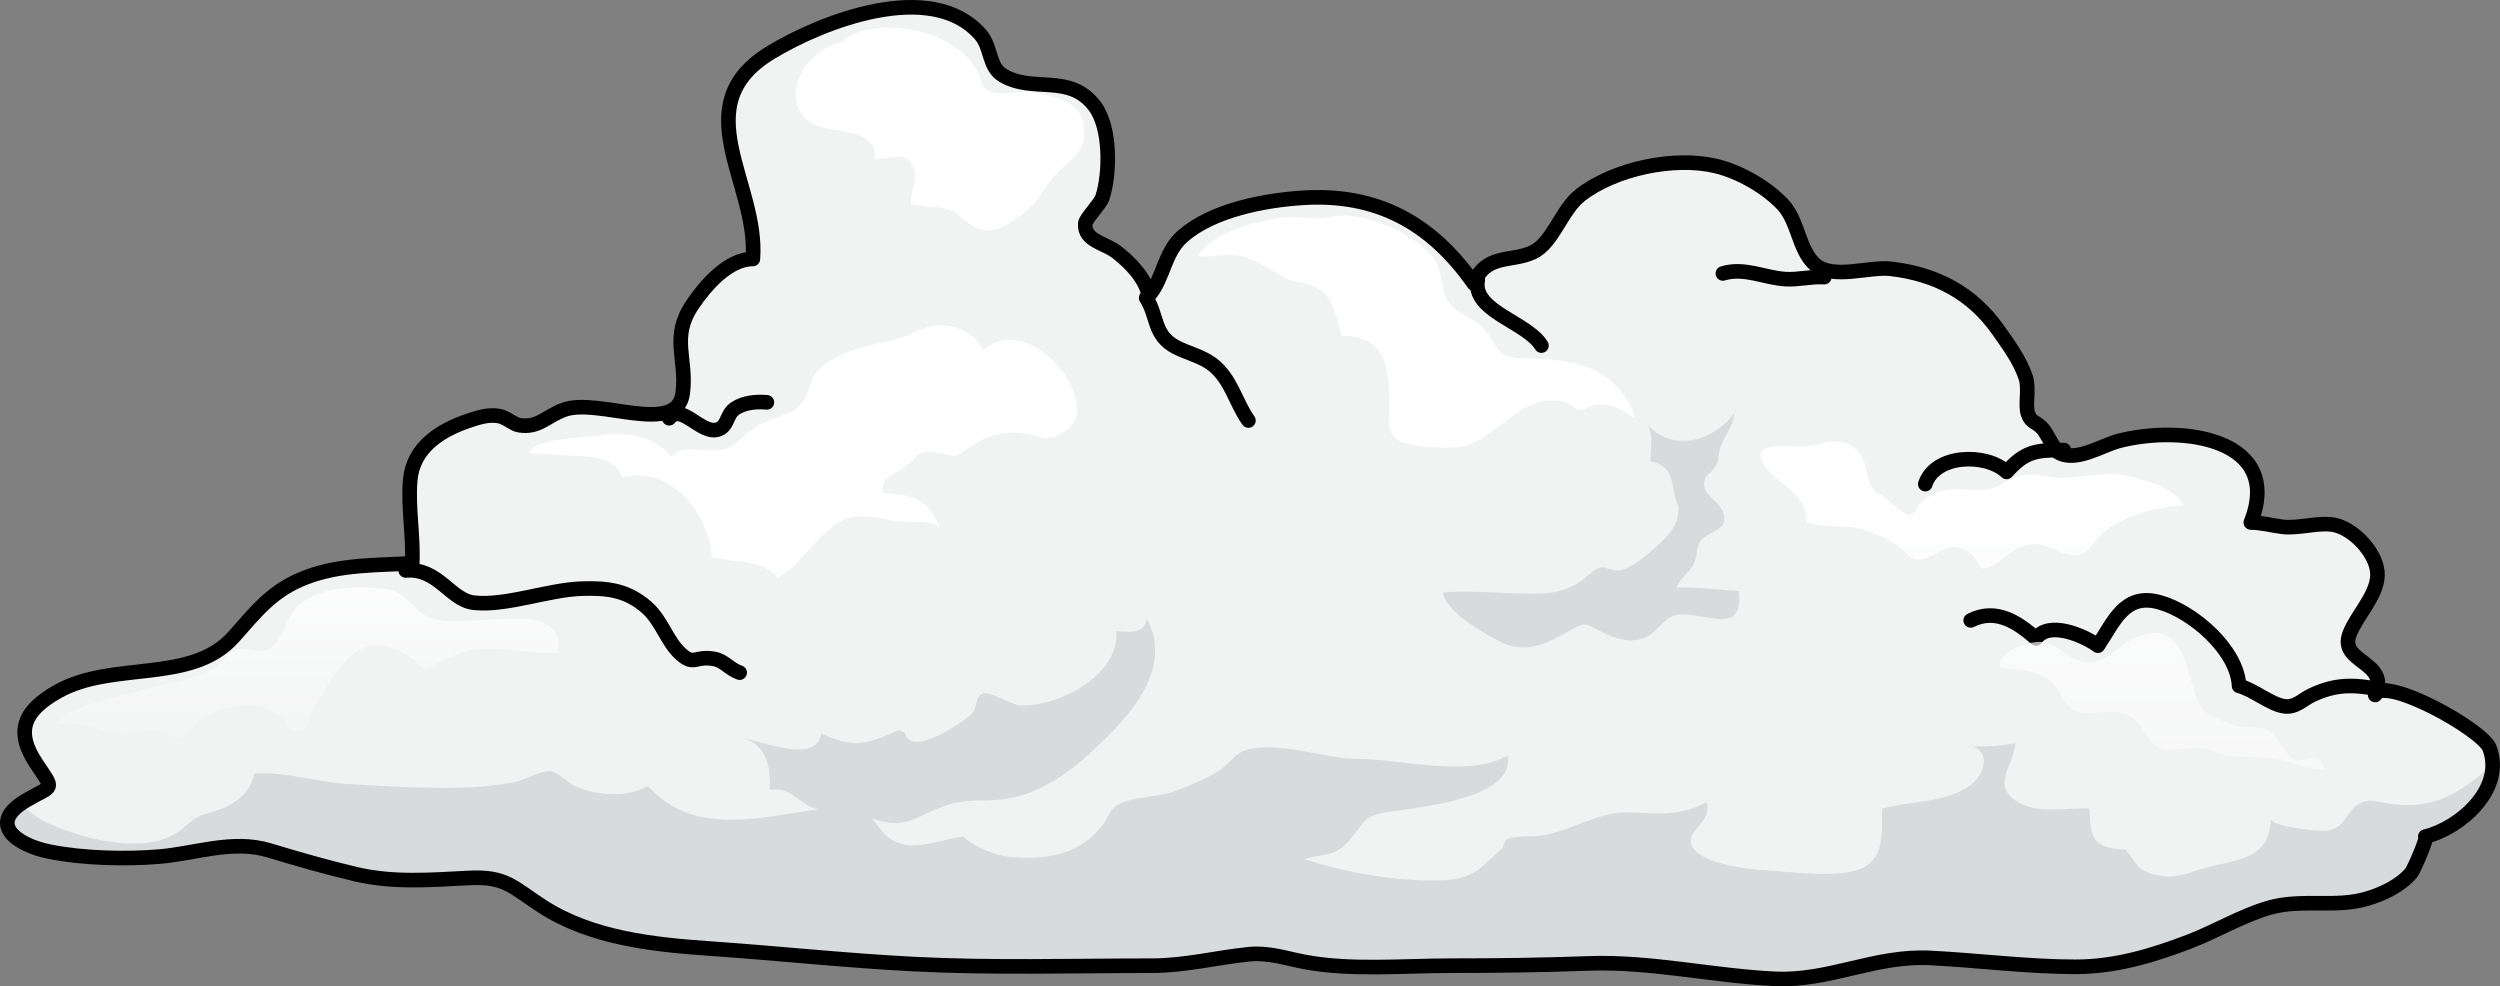 <?xml version="1.0" encoding="utf-8"?>
<!-- Generator: Adobe Illustrator 16.0.0, SVG Export Plug-In . SVG Version: 6.00 Build 0)  -->
<!DOCTYPE svg PUBLIC "-//W3C//DTD SVG 1.1//EN" "http://www.w3.org/Graphics/SVG/1.1/DTD/svg11.dtd">
<svg version="1.1" id="Layer_1" xmlns="http://www.w3.org/2000/svg" xmlns:xlink="http://www.w3.org/1999/xlink" x="0px" y="0px"
	 width="256.858px" height="101.333px" viewBox="0 0 256.858 101.333" enable-background="new 0 0 256.858 101.333"
	 xml:space="preserve">
<rect x="0" y="0" width="256.858" height="101.333" fill="#808080" stroke="none"/>
<g>
	<g>
		<path fill="#F1F2F2" d="M243.269,92.312c-3.291,1.005-6.787-0.006-10.098,0.943c-2.823,0.81-5.465,2.42-8.212,3.476
			c-3.821,1.466-7.651,2.609-11.771,2.603c-4.95-0.011-9.94-0.666-14.886-0.913c-5.698-0.285-10.312,2.406-15.943,2.146
			c-6.386-0.296-12.745-1.815-19.138-1.583c-4.725,0.175-9.455,0.234-14.205,0.234c-4.881,0-10.276,0.514-15.043-0.402
			c-1.922-0.37-3.663-0.977-5.657-0.775c-3.424,0.348-6.51,1.178-10.017,1.178c-8.191,0-16.428,0.253-24.602-0.176
			c-6.903-0.362-13.798-1.102-20.643-1.576c-5.896-0.407-12.292-1.064-17.375-4.367c-3.039-1.974-3.731-3.088-7.511-2.896
			c-3.87,0.198-7.76,0.518-11.574-0.378c-2.977-0.7-5.988-1.563-8.914-2.449c-3.786-1.15-7.574,0.323-11.358,0.637
			c-3.448,0.285-7.839,0.173-11.229-0.51c-3.355-0.676-6.503-2.863-2.392-5.279c2.824-1.661,2.937-0.881,0.993-3.828
			c-2.228-3.379-1.118-5.466,2.275-7.368c5.627-3.155,13.699-0.736,18.03-5.589c2.306-2.585,3.933-4.792,7.46-6.132
			c3.511-1.331,7.234-1.223,10.892-1.434c0.142-2.839-0.45-5.729-0.206-8.544c0.293-3.306,2.99-5.099,6.082-6.131
			c0.98-0.328,1.965-0.634,3.025-0.456c0.786,0.133,1.462,0.844,2.096,0.944c1.977,0.316,2.733-0.9,4.604-1.587
			c3.518-1.288,11.641,2.805,12.198-1.737c0.44-3.558-1.276-5.7,0.994-9.061c1.311-1.942,3.657-4.691,6.208-4.696
			c0.614-7.768-7.111-15.775,1.845-21.214c5.183-3.149,16.467-7.617,21.527-1.855c1.178,1.342,0.809,3.306,2.323,4.213
			c3.094,1.849,6.833-0.266,9.426,3.147c1.657,2.182,1.6,6.915,0.793,9.395c-0.213,0.655-1.724,2.175-1.76,2.662
			c-0.141,1.816,1.976,1.965,3.276,2.986c1.37,1.077,2.896,2.639,3.256,4.415c1.523-1.722,1.541-4.41,3.503-6.111
			c3.06-2.656,8.343-3.659,12.251-3.915c7.659-0.505,13.272,2.571,17.632,8.802c1.241-3.09,3.777-2.169,6.014-3.186
			c2.145-0.975,2.937-4.339,4.943-5.902c3.489-2.718,9.648-4.006,13.903-2.985c2.42,0.58,5.156,2.126,6.877,3.949
			c1.608,1.707,1.623,4.59,3.251,6.106c1.827,1.701,5.561,0.237,7.882,0.509c4.602,0.537,8.308,2.479,10.98,6.253
			c1.063,1.502,2.288,3.18,2.855,4.906c0.382,1.168-0.082,2.792,0.23,3.727c0.332,0.994,0.864,0.756,1.581,1.621
			c0.307,0.372,1.223,2.151,1.454,2.301c1.796,1.163,4.519-0.665,6.295-1.124c6.558-1.694,16.958-0.22,13.57,8.377
			c1.165,0.017,2.148,0.308,3.231,0.444c1.753,0.222,3.963-0.58,5.557-0.145c2.063,0.565,4.323,3.139,4.222,5.185
			c-0.107,2.135-2.141,4.051-2.873,5.981c-1.133,2.98,4.179,2.776,2.636,6.252c0.904-2.033,11.039,3.545,11.758,5.479
			c1.568,4.228-3.066,8.214-6.608,9.078c0.345-0.084-1.188,3.435-1.452,3.737C246.591,91.011,244.904,91.81,243.269,92.312z"/>
		<linearGradient id="SVGID_1_" gradientUnits="userSpaceOnUse" x1="202.602" y1="50.416" x2="202.602" y2="102.089">
			<stop  offset="0" style="stop-color:#FFFFFF"/>
			<stop  offset="0.989" style="stop-color:#FFFFFF;stop-opacity:0"/>
		</linearGradient>
		<path fill="url(#SVGID_1_)" d="M197.417,51.58c-0.622,0.515-0.518,1.314-1.424,1.286c-0.364-0.012-1.938-1.438-2.313-1.725
			c-0.781-0.594-0.848-0.28-1.368-1.115c-0.736-1.186-0.373-2.61-1.474-3.712c-1.853-1.854-3.778-0.418-5.865-0.408
			c-1.633,0.01-5.486-0.615-3.606,2.028c1.343,1.888,4.327,2.74,4.202,5.693c1.715,0.702,3.958,0.211,5.838,0.791
			c1.309,0.405,2.526,0.949,3.654,1.721c0.367,0.25,1.275,1.262,1.639,1.324c1.836,0.311,3.133-2.018,5.175-0.975
			c2.008,1.026,0.867,2.715,2.989,1.528c1.431-0.799,1.928-1.826,3.807-2.083c1.731-0.235,3.087,1.222,4.666,1.092
			c1.425-0.116,1.613-1.357,2.742-2.293c2.154-1.789,5.509-2.678,8.263-2.806c-0.654-1.681-4.025-2.642-5.653-3.006
			c-2.454-0.549-4.282,0.104-6.666,0.18c-1.582,0.049-2.976-0.669-4.551-0.192c-1.757,0.531-2.232,1.481-4.126,1.454
			C200.896,50.329,199.498,49.858,197.417,51.58z"/>
		<path fill="#D7DBDB" d="M256.097,78.608c-3.141,2.551-5.626,4.684-10.588,3.969c-1.36-0.195-2.065-0.607-3.16,0.033
			c-1.315,0.769-1.26,2.352-3.169,2.735c-0.718,0.144-5.889-0.399-5.876-1.227c-0.066,3.96-3.084,4.175-6.187,4.908
			c-1.578,0.372-2.946,1.119-4.591,1.013c-0.903-0.057-1.934-0.305-2.671-0.852c-0.22-0.164-1.48-1.884-1.399-1.88
			c-3.468-0.17-3.636-1.081-3.797-4.236c-2.266-0.109-5.399,0.604-7.424-0.712c-2.712-1.762-0.312-3.659-0.182-5.992
			c-1.447,0.26-2.825,0.349-4.332,0.331c2.033,0.767,0.884,3.196-0.313,4.023c-2.647,1.828-6.137,1.532-9.028,2.36
			c-0.08,2.131,0.34,4.892-1.908,6.045c-2.385,1.223-7.701,0.406-10.322,0.268c-1.753-0.095-7.305-0.744-7.433-2.967
			c-0.078-1.346,2.102-1.914,1.65-3.993c-2.958,1.439-4.616,1.156-7.999,1.034c-3.064-0.112-5.771,1.819-8.862,2.371
			c-0.812,0.144-2.964-0.012-3.605,0.364c-0.468,0.272-0.292,0.731-0.661,1.057c-2.079,1.812-2.818,3.042-5.865,3.176
			c-4.594,0.206-9.973-0.749-14.355-2.161c1.758-0.571,3.077-0.163,4.584-1.896c1.691-1.941,1.307-2.515,4.016-2.957
			c2.768-0.453,13.147-1.271,12.266-5.794c-4.044,2.328-10.877,0.345-15.351,0.349c-3.429,0.006-8.359-1.964-11.657-0.855
			c-1.043,0.351-1.767,1.546-2.731,2.132c-1.292,0.787-3.055,1.524-4.49,2.056c-1.703,0.633-4.471,0.498-5.938,1.473
			c-0.793,0.528-0.854,1.237-1.41,1.953c-2.182,2.801-4.998,3.505-8.401,3.381c-1.848-0.066-3.108-0.383-4.705-1.268
			c-1.808-1.003-0.519-1.058-2.577-0.639c-2.688,0.546-5.217,1.522-7.186-1.051c-1.871-2.447-2.007-2.55-5.594-2.113
			c-6.366,0.779-13.465,3.115-18.274-2.291c-2.126,1.242-5.357,1.012-7.547-0.021c-0.81-0.383-1.697-1.425-2.535-1.503
			c-0.843-0.079-2.711,0.962-3.581,1.127c-5.437,1.031-11.632,0.477-17.121,0.199c-3.049-0.153-6.713-1.355-9.676-1.068
			c-0.436,2.299-2.416,3.395-4.432,3.974c-1.894,0.545-1.748,0.759-3.236,1.906c-3.467,2.668-10.696,0.69-14.144-1.102
			c-0.396-0.206-1.309-0.881-2.149-1.682c-3.225,2.27-0.238,4.272,2.947,4.917c3.39,0.683,7.78,0.795,11.229,0.51
			c3.784-0.313,7.572-1.787,11.358-0.637c2.926,0.886,5.938,1.749,8.914,2.449c3.814,0.896,7.704,0.576,11.574,0.378
			c3.779-0.192,4.472,0.922,7.511,2.896c5.083,3.303,11.479,3.96,17.375,4.367c6.845,0.475,13.739,1.214,20.643,1.576
			c8.174,0.429,16.41,0.176,24.602,0.176c3.507,0,6.593-0.83,10.017-1.178c1.994-0.201,3.735,0.405,5.657,0.775
			c4.767,0.916,10.162,0.402,15.043,0.402c4.75,0,9.48-0.06,14.205-0.234c6.393-0.232,12.752,1.287,19.138,1.583
			c5.632,0.261,10.245-2.431,15.943-2.146c4.945,0.247,9.936,0.902,14.886,0.913c4.119,0.007,7.949-1.137,11.771-2.603
			c2.747-1.056,5.389-2.666,8.212-3.476c3.311-0.949,6.807,0.062,10.098-0.943c1.636-0.502,3.322-1.301,4.465-2.618
			c0.265-0.303,1.797-3.821,1.452-3.737C252.239,85.212,256.093,82.147,256.097,78.608z"/>
		
			<path fill="none" stroke="#000000" stroke-width="1.5" stroke-linecap="round" stroke-linejoin="round" stroke-miterlimit="10" d="
			M243.269,92.312c-3.291,1.005-6.787-0.006-10.098,0.943c-2.823,0.81-5.465,2.42-8.212,3.476
			c-3.821,1.466-7.651,2.609-11.771,2.603c-4.95-0.011-9.94-0.666-14.886-0.913c-5.698-0.285-10.312,2.406-15.943,2.146
			c-6.386-0.296-12.745-1.815-19.138-1.583c-4.725,0.175-9.455,0.234-14.205,0.234c-4.881,0-10.276,0.514-15.043-0.402
			c-1.922-0.37-3.663-0.977-5.657-0.775c-3.424,0.348-6.51,1.178-10.017,1.178c-8.191,0-16.428,0.253-24.602-0.176
			c-6.903-0.362-13.798-1.102-20.643-1.576c-5.896-0.407-12.292-1.064-17.375-4.367c-3.039-1.974-3.731-3.088-7.511-2.896
			c-3.87,0.198-7.76,0.518-11.574-0.378c-2.977-0.7-5.988-1.563-8.914-2.449c-3.786-1.15-7.574,0.323-11.358,0.637
			c-3.448,0.285-7.839,0.173-11.229-0.51c-3.355-0.676-6.503-2.863-2.392-5.279c2.824-1.661,2.937-0.881,0.993-3.828
			c-2.228-3.379-1.118-5.466,2.275-7.368c5.627-3.155,13.699-0.736,18.03-5.589c2.306-2.585,3.933-4.792,7.46-6.132
			c3.511-1.331,7.234-1.223,10.892-1.434c0.142-2.839-0.45-5.729-0.206-8.544c0.293-3.306,2.99-5.099,6.082-6.131
			c0.98-0.328,1.965-0.634,3.025-0.456c0.786,0.133,1.462,0.844,2.096,0.944c1.977,0.316,2.733-0.9,4.604-1.587
			c3.518-1.288,11.641,2.805,12.198-1.737c0.44-3.558-1.276-5.7,0.994-9.061c1.311-1.942,3.657-4.691,6.208-4.696
			c0.614-7.768-7.111-15.775,1.845-21.214c5.183-3.149,16.467-7.617,21.527-1.855c1.178,1.342,0.809,3.306,2.323,4.213
			c3.094,1.849,6.833-0.266,9.426,3.147c1.657,2.182,1.6,6.915,0.793,9.395c-0.213,0.655-1.724,2.175-1.76,2.662
			c-0.141,1.816,1.976,1.965,3.276,2.986c1.37,1.077,2.896,2.639,3.256,4.415c1.523-1.722,1.541-4.41,3.503-6.111
			c3.06-2.656,8.343-3.659,12.251-3.915c7.659-0.505,13.272,2.571,17.632,8.802c1.241-3.09,3.777-2.169,6.014-3.186
			c2.145-0.975,2.937-4.339,4.943-5.902c3.489-2.718,9.648-4.006,13.903-2.985c2.42,0.58,5.156,2.126,6.877,3.949
			c1.608,1.707,1.623,4.59,3.251,6.106c1.827,1.701,5.561,0.237,7.882,0.509c4.602,0.537,8.308,2.479,10.98,6.253
			c1.063,1.502,2.288,3.18,2.855,4.906c0.382,1.168-0.082,2.792,0.23,3.727c0.332,0.994,0.864,0.756,1.581,1.621
			c0.307,0.372,1.223,2.151,1.454,2.301c1.796,1.163,4.519-0.665,6.295-1.124c6.558-1.694,16.958-0.22,13.57,8.377
			c1.165,0.017,2.148,0.308,3.231,0.444c1.753,0.222,3.963-0.58,5.557-0.145c2.063,0.565,4.323,3.139,4.222,5.185
			c-0.107,2.135-2.141,4.051-2.873,5.981c-1.133,2.98,4.179,2.776,2.636,6.252c0.904-2.033,11.039,3.545,11.758,5.479
			c1.568,4.228-3.066,8.214-6.608,9.078c0.345-0.084-1.188,3.435-1.452,3.737C246.591,91.011,244.904,91.81,243.269,92.312z"/>
		
			<path fill="none" stroke="#000000" stroke-width="1.5" stroke-linecap="round" stroke-linejoin="round" stroke-miterlimit="10" d="
			M117.763,30.604c1.198,1.867,0.727,3.862,3.085,5.077c1.152,0.593,2.634,0.935,3.695,1.744c1.963,1.498,2.376,3.893,3.723,5.78"/>
		
			<path fill="none" stroke="#000000" stroke-width="1.5" stroke-linecap="round" stroke-linejoin="round" stroke-miterlimit="10" d="
			M151.835,28.737c-0.655,3.252,5.071,4.334,6.536,6.767"/>
		
			<path fill="none" stroke="#000000" stroke-width="1.5" stroke-linecap="round" stroke-linejoin="round" stroke-miterlimit="10" d="
			M212.046,46.239c-2.867,0.008-3.974,0.117-5.882,2.246c-2.087-1.965-7.347-1.852-8.354,1.255"/>
		
			<path fill="none" stroke="#000000" stroke-width="1.5" stroke-linecap="round" stroke-linejoin="round" stroke-miterlimit="10" d="
			M245.186,70.977c-2.897-0.611-4.929-0.863-7.701,0.466c-0.957,0.46-1.636,1.293-2.802,1.122c-1.433-0.212-3.082-1.674-4.632-2.096
			c-0.181-3.707-4.765-7.659-8.209-8.6c-3.577-0.976-4.661,2.035-6.294,4.468c-1.458-1.061-5.051-2.604-6.354-0.746
			c-1.835-1.589-4.065-3.183-6.717-1.85"/>
		
			<path fill="none" stroke="#000000" stroke-width="1.5" stroke-linecap="round" stroke-linejoin="round" stroke-miterlimit="10" d="
			M41.685,58.609c3.359-0.276,4.569,3.049,7,3.315c3.33,0.367,7.643-1.346,11.144-1.448c2.604-0.076,4.582,0.163,6.599,1.913
			c1.577,1.368,2.077,3.529,3.559,4.842c1.361,1.205,1.46,0.09,3.443,0.48c1.004,0.199,1.542,1.055,2.563,1.397"/>
		
			<path fill="none" stroke="#000000" stroke-width="1.5" stroke-linecap="round" stroke-linejoin="round" stroke-miterlimit="10" d="
			M68.755,42.972c1.22-1.603,3.219,1.61,4.914,1.18c1.15-0.292,0.93-1.552,1.85-2.175c0.92-0.626,2.181-0.738,3.272-0.64"/>
	</g>
	<linearGradient id="SVGID_2_" gradientUnits="userSpaceOnUse" x1="96.583" y1="19.646" x2="96.583" y2="62.388">
		<stop  offset="0" style="stop-color:#FFFFFF"/>
		<stop  offset="0.989" style="stop-color:#FFFFFF;stop-opacity:0"/>
	</linearGradient>
	<path fill="url(#SVGID_2_)" d="M87.37,4.165c-2.35,0.182-4.528,1.845-5.353,4.04c-0.648,1.73-0.079,3.826,1.675,4.59
		c1.604,0.7,3.458,0.556,5.037,1.341c1.021,0.51,1.136,1.104,1.166,2.168c1.49,0.198,3.305-1.116,4.011,1.101
		c0.415,1.3-0.431,2.339-0.322,3.591c1.066,0.204,2.148,0.212,3.235,0.364c1.598,0.228,2.474,1.854,4.022,2.248
		c1.801,0.458,4.116-1.322,5.281-2.578c0.941-1.016,1.54-2.277,2.509-3.284c0.75-0.784,2.084-1.702,2.513-2.705
		c0.468-1.098,0.32-2.881-0.496-3.776c-1.049-1.149-3.507-1.703-4.993-1.824c-1.13-0.092-3.346,0.506-4.313-0.223
		c-0.453-0.34-0.534-1.045-0.752-1.532c-0.463-1.028-1.119-1.809-1.993-2.512c-2.97-2.389-8.894-3.325-12.065-1.008"/>
	<linearGradient id="SVGID_3_" gradientUnits="userSpaceOnUse" x1="82.517" y1="55.76" x2="82.517" y2="80.033">
		<stop  offset="0" style="stop-color:#FFFFFF"/>
		<stop  offset="0.989" style="stop-color:#FFFFFF;stop-opacity:0"/>
	</linearGradient>
	<path fill="url(#SVGID_3_)" d="M61.446,44.747c2.74-0.384,5.682-0.117,7.524,2.199c1.634-1.78,4.682,0.332,6.612-1.394
		c1.11-0.99,1.756-1.638,3.228-2.253c1.134-0.475,2.738-0.875,3.5-1.809c1.177-1.448,0.669-2.807,2.442-4.064
		c2.319-1.646,4.785-1.936,7.397-2.578c1.452-0.356,2.555-1.332,4.142-1.414c1.905-0.096,3.896,0.751,4.748,2.563
		c3.644-3.411,9.527,1.942,9.63,5.977c0.032,1.256-0.552,1.934-1.648,2.577c-1.545,0.905-2.127,0.228-3.829-0.008
		c-2.121-0.29-3.973,0.243-5.643,1.46c-1.473,1.077-1.307,0.899-3.183,0.52c-2.025-0.412-1.973,0.283-3.298,1.385
		c-0.998,0.83-2.71,1.018-2.356,2.743c2.825,0.156,4.685,0.508,5.795,3.512c-1.036-0.718-2.372-0.506-3.565-0.552
		c-1.679-0.064-3.742-0.907-5.605-0.406c-3.143,0.846-4.603,4.699-7.408,6.154c-1.909-2.084-4.356-1.443-6.778-2.103
		c-0.379-4.645-4.228-9.398-9.175-8.213c-0.81-1.987-2.914-2.135-4.713-2.197c-1.634-0.059-3.27-0.22-4.9-0.272
		C54.669,45.068,60.161,44.924,61.446,44.747z"/>
	<linearGradient id="SVGID_4_" gradientUnits="userSpaceOnUse" x1="31.437" y1="55.759" x2="31.437" y2="80.03">
		<stop  offset="0" style="stop-color:#FFFFFF"/>
		<stop  offset="0.989" style="stop-color:#FFFFFF;stop-opacity:0"/>
	</linearGradient>
	<path fill="url(#SVGID_4_)" d="M14.521,70.907c2.6-0.812,5.9-0.875,7.964-2.661c0.717-0.621,0.89-1.227,1.876-1.521
		c0.911-0.272,2.375,0.425,3.229,0.007c1.55-0.755,1.713-3.691,3.546-4.916c2.285-1.525,5.55-1.635,8.247-1.336
		c2.148,0.238,2.583,1.513,4.155,2.651c2.935,2.124,12.313-1.58,13.746,2.269c0.161,0.433,0.081,1.224,0.011,1.681
		c-2.781,0.147-5.547-0.651-8.31-0.361c-1.502,0.159-2.612,0.706-3.932,1.337c-1.793,0.859-0.916,1.067-2.502-0.189
		c-2.377-1.882-5.238-2.359-7.393,0.421c-0.912,1.181-1.928,2.687-2.659,3.991c-0.36,0.638-0.695,2.513-1.497,2.798
		c-1.226,0.436-1.413-0.841-2.273-1.528c-1.305-1.041-2.681-1.169-4.37-0.957c-1.14,0.145-2.51,0.539-3.498,1.146
		c-0.639,0.393-1.63,2.016-2.117,2.141c-0.913,0.235-1.367-0.564-2.278-0.776c-1.256-0.291-2.436,0.267-3.654,0.34
		c-1.106,0.066-1.688-0.275-2.687-0.565c-1.631-0.474-2.991-0.813-4.628-0.345C7.937,72.149,11.438,71.868,14.521,70.907z"/>
	<linearGradient id="SVGID_5_" gradientUnits="userSpaceOnUse" x1="145.531" y1="55.759" x2="145.531" y2="80.029">
		<stop  offset="0" style="stop-color:#FFFFFF"/>
		<stop  offset="0.989" style="stop-color:#FFFFFF;stop-opacity:0"/>
	</linearGradient>
	<path fill="url(#SVGID_5_)" d="M131.331,22.404c2.087-0.322,3.599,0.337,5.525-0.135c2.984-0.729,8.734,1.72,10.578,4.487
		c0.902,1.356,0.509,3.159,1.501,4.42c0.978,1.241,2.761,1.532,3.686,2.783c1.349,1.825,1.098,2.751,3.741,2.845
		c4.03,0.142,7.83,0.203,10.439,3.745c0.566,0.768,1.057,1.527,1.137,2.439c-0.97-0.773-2.369-1.507-3.649-1.451
		c-0.695,0.03-1.434,0.656-2.053,0.585c-0.468-0.058-0.945-0.701-1.452-0.822c-4.607-1.092-6.63,3.73-10.699,4.604
		c-1.254,0.271-5.23,0.018-6.318-0.62c-1.251-0.731-1.034-1.789-1.03-3.178c0.012-3.863-0.082-7.668-4.891-7.607
		c-0.429-1.423-0.646-3.145-1.691-4.279c-1.243-1.348-2.996-1.008-4.359-1.786c-1.462-0.837-3.022-1.961-4.732-2.199
		c-1.3-0.179-2.636,0.236-3.938,0.087C124.292,23.98,128.973,22.767,131.331,22.404z"/>
	<linearGradient id="SVGID_6_" gradientUnits="userSpaceOnUse" x1="222.089" y1="50.415" x2="222.089" y2="102.097">
		<stop  offset="0" style="stop-color:#FFFFFF"/>
		<stop  offset="0.989" style="stop-color:#FFFFFF;stop-opacity:0"/>
	</linearGradient>
	<path fill="url(#SVGID_6_)" d="M219.248,65.583c5.549-2.498,5.164,4.058,6.866,6.971c0.652,1.114,1.881,1.336,2.792,1.748
		c1.402,0.631,2.445,0.188,3.74,0.601c1.521,0.487,2.03,2.795,3.263,3.21c0.927,0.311,2.546-1.334,2.826,0.899
		c-1.31,0.185-2.506-0.464-3.764-0.776c-1.857-0.459-3.617-0.444-5.506-0.525c-1.295-0.056-1.339-0.32-2.627-0.717
		c-1.486-0.454-3.843,0.44-5.133-0.213c-1.176-0.596-1.542-2.482-2.866-3.231c-1.767-1.001-4.277,0.281-5.799-0.607
		c-1.096-0.64-1.425-2.402-2.644-3.186c-1.513-0.974-3.213-0.913-4.947-1.161c-0.179-1.648,2.43-2.503,3.763-2.631
		c1.721-0.166,2.345,0.881,3.657,1.6C215.797,69.166,216.971,66.61,219.248,65.583z"/>
	<path fill="none" stroke="#000000" stroke-width="1.5" stroke-linecap="round" stroke-linejoin="round" stroke-miterlimit="10" d="
		M187.433,28.474c-1.357-0.089-2.664,0.291-4.019,0.202c-2.161-0.142-4.202-1.252-6.399-0.582"/>
	<path fill="#D7DBDB" d="M172.696,51.014c-0.284,0.623-0.14,1.702-0.437,2.499c-0.473,1.267-1.551,2.213-2.544,3.051
		c-0.876,0.74-2.069,1.761-3.212,2.026c-0.666,0.156-1.56-0.367-1.995-0.283c-0.84,0.165-1.668,1.216-2.509,1.687
		c-1.558,0.876-2.852,1.009-4.637,1.003c-2.979-0.006-6.141-0.355-9.085-0.13c0.089,1.909,4.473,4.414,6.079,5.165
		c2.561,1.195,4.805-0.034,7.027-1.283c1.5-0.842,1.421-0.756,2.848,0.006c1.354,0.723,2.918,1.343,4.478,0.871
		c1.409-0.424,2.123-2.078,3.41-2.4c2.597-0.649,7.144,2.466,6.517-2.502c-2.059-0.107-4.354-0.449-6.368-0.343
		c0.234-0.808,1.179-1.48,1.66-2.251c0.44-0.708,0.352-1.922,0.72-2.462c0.843-1.235,3.172-1.038,2.338-3.155
		c-0.386-0.979-1.812-1.572-1.899-2.682c-0.079-0.994,0.499-1,0.98-1.678c0.658-0.92,0.398-0.907,0.609-1.904
		c0.237-1.12,1.401-2.329,1.513-3.75c-2.298,2.873-6.241,4.021-9.019,1.077c0.805,0.853,0.358,2.714,0.418,3.836
		c3.177,0.51,1.675,3.839,3.404,5.241"/>
	<path fill="#D7DBDB" d="M92.984,75.312c0.571,2.502,5.566-0.829,6.834-1.943c0.64-0.561,0.287-1.793,1.194-2.112
		c0.745-0.261,2.87,1.146,3.754,1.197c3.891,0.234,10.277-3.033,9.94-7.623c1.362,0.156,2.927,0.286,3.118-1.264
		c2.285,4.165-0.379,8.356-3.475,11.521c-2.812,2.872-6.348,6.239-10.847,6.967c-2.239,0.363-4.139-0.059-6.262,0.685
		c-3.119,1.088-3.961,2.411-7.045,1.544c-0.989-0.276-1.778-1.011-2.856-1.235c-1.142-0.237-2.527,0.336-3.646,0.005
		c-1.7-0.502-2.387-2.274-4.6-1.904c0.133-2.956-0.643-5.315-3.979-5.523c2.147,0.033,8.757,3.247,9.252-0.272
		c3.455,1.55,4.563,1.147,7.997-0.349"/>
</g>
</svg>
